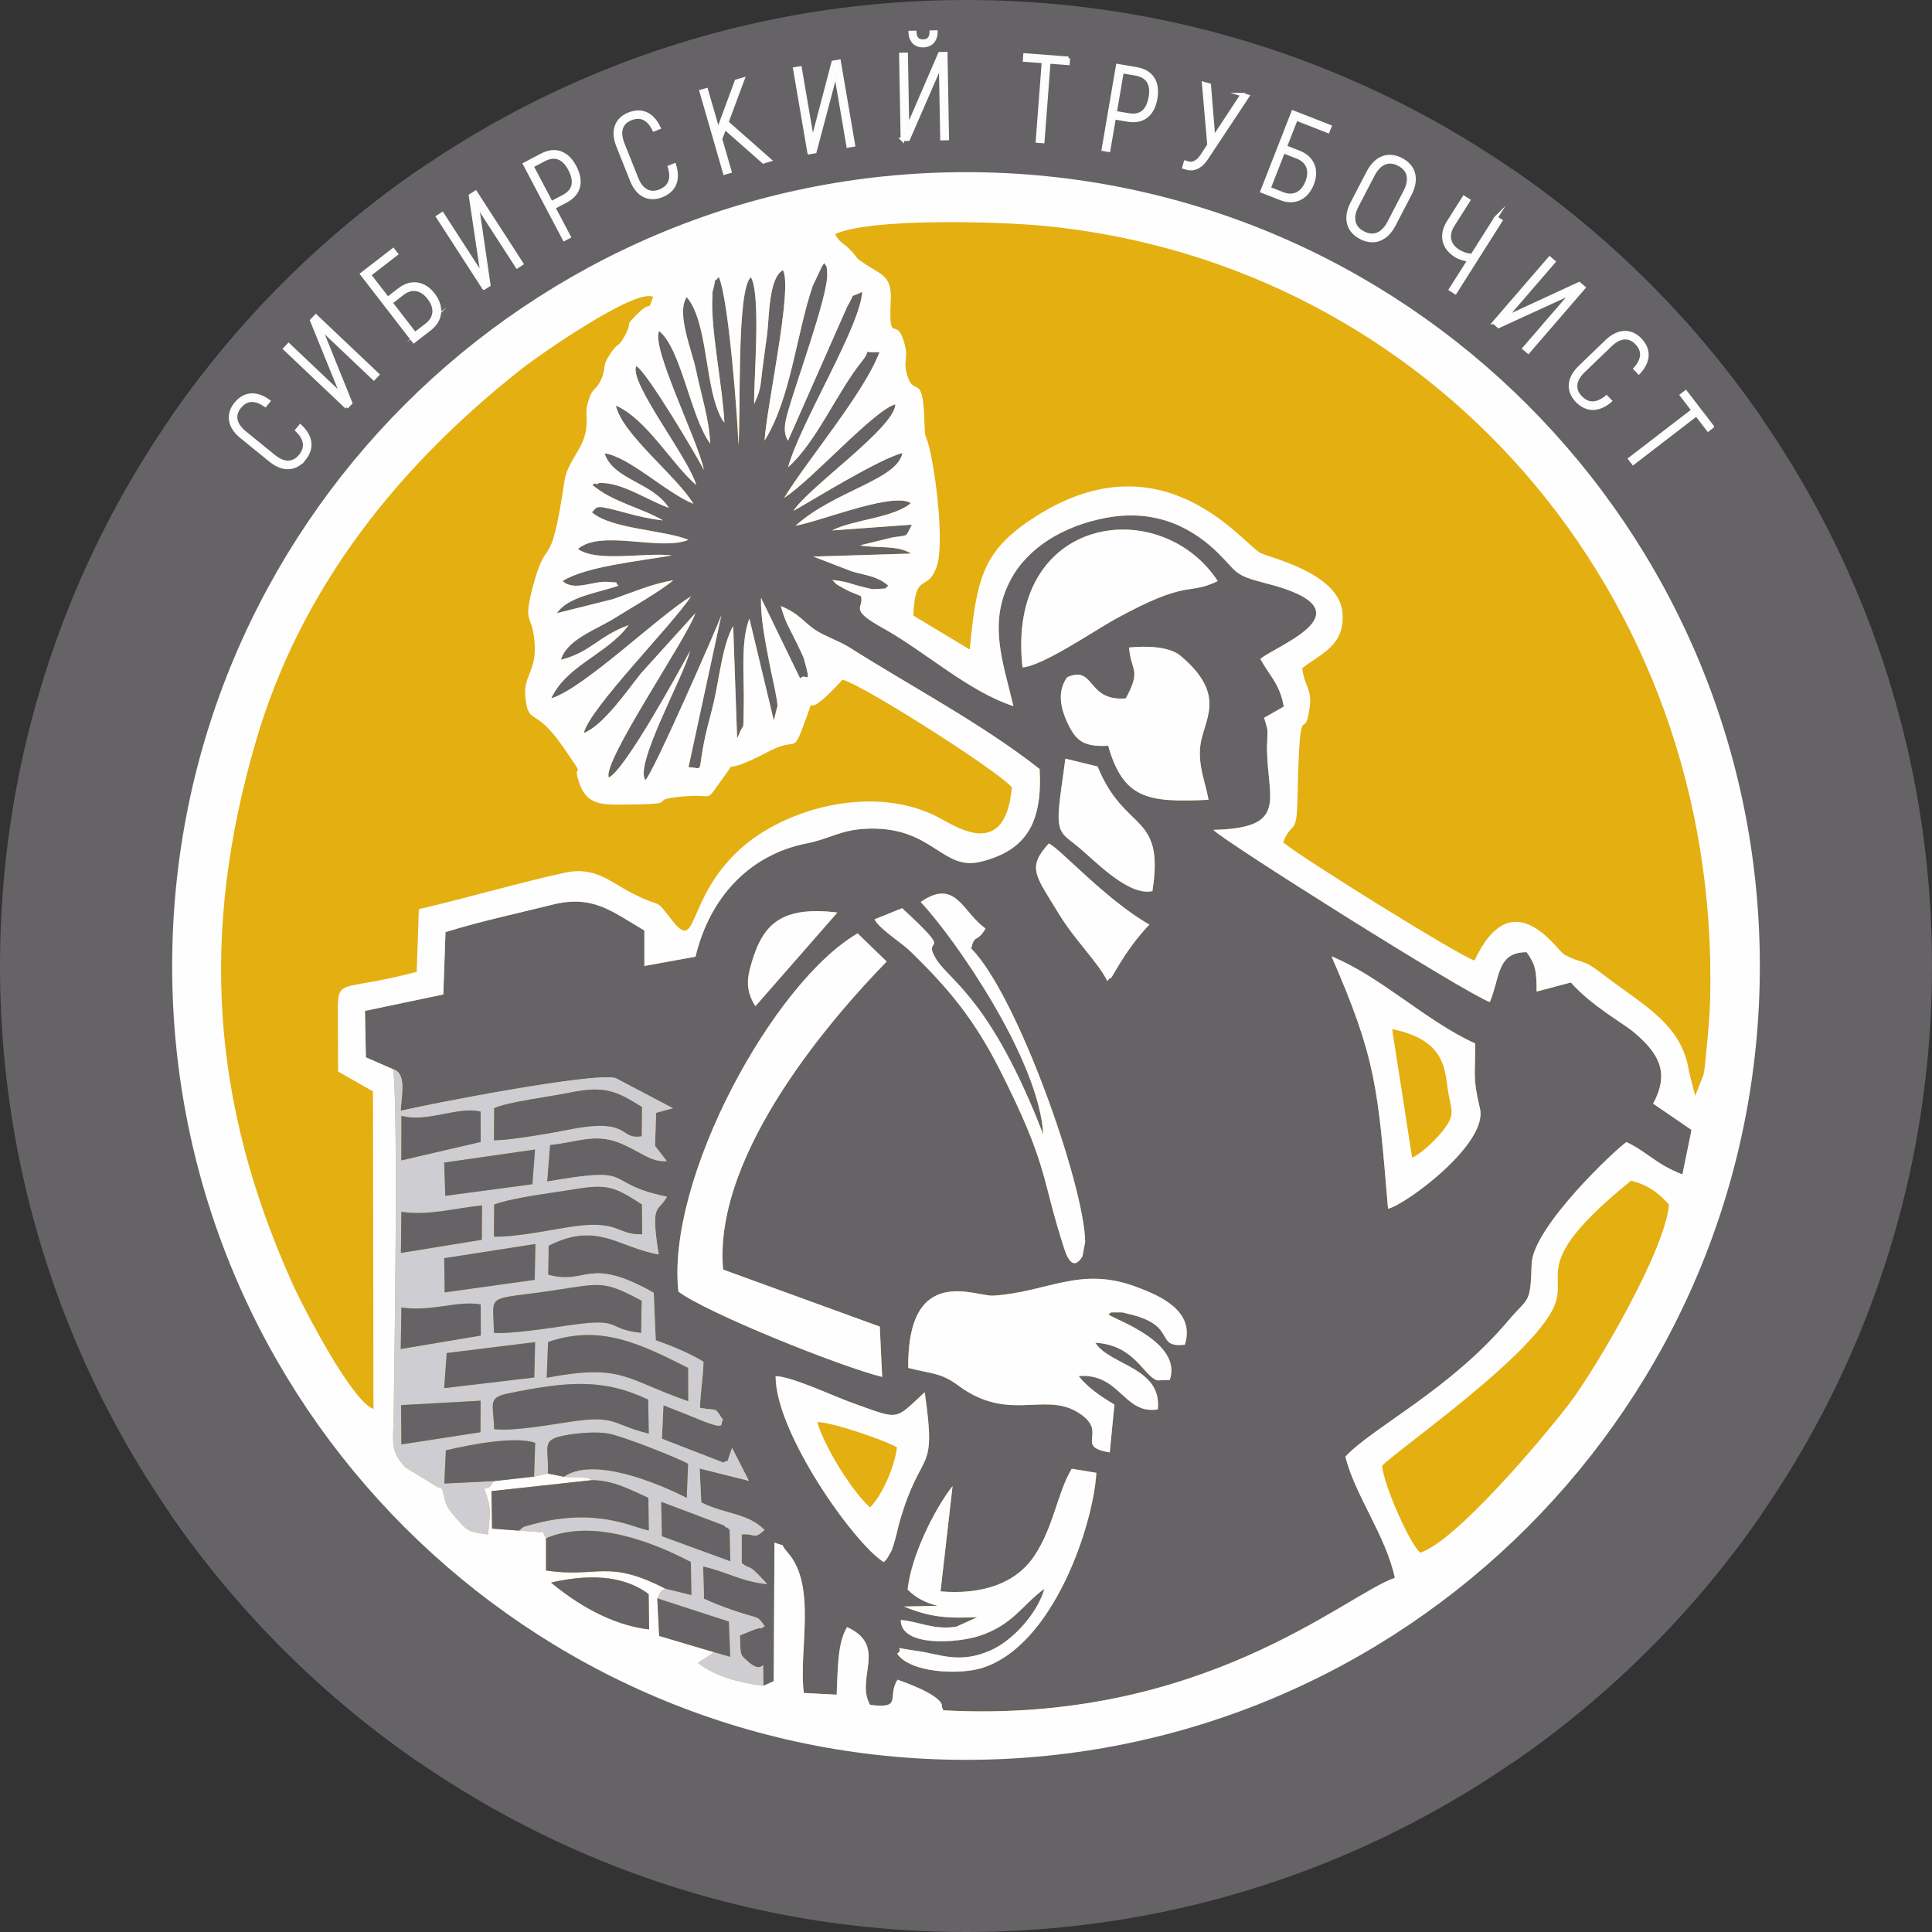 <?xml version="1.0" encoding="UTF-8"?> <svg xmlns="http://www.w3.org/2000/svg" xmlns:xlink="http://www.w3.org/1999/xlink" xml:space="preserve" width="101mm" height="101mm" style="shape-rendering:geometricPrecision; text-rendering:geometricPrecision; image-rendering:optimizeQuality; fill-rule:evenodd; clip-rule:evenodd" viewBox="0 0 10100 10100.01"><rect x="0" y="0" width="10100" height="10100.01" fill="#333333" stroke="none"/> <defs> <style type="text/css"> .str0 {stroke:#FDFCFC;stroke-width:17.64;stroke-miterlimit:22.926} .fil1 {fill:#7690C9} .fil2 {fill:#656366} .fil4 {fill:#CECDD1} .fil0 {fill:#E4AF11} .fil3 {fill:#FEFEFE} .fil5 {fill:#FEFEFE;fill-rule:nonzero} </style> </defs> <g id="Слой_x0020_1">  <path class="fil0" d="M5049.99 900c2291.98,0 4150.01,1858.03 4150.01,4150 0,2291.98 -1858.03,4150.01 -4150.01,4150.01 -2291.96,0 -4149.99,-1858.03 -4149.99,-4150.01 0,-2291.97 1858.03,-4150 4149.99,-4150z"></path> <path class="fil1" d="M2192.13 886.29l5715.73 0c508.82,349.91 950.19,790.66 1300.97,1298.81l0 5729.82c-350.89,508.4 -792.56,949.22 -1301.59,1299.23l-5714.49 0c-510.31,-350.82 -952.8,-793.01 -1304.14,-1302.92l0 -5722.45c351.19,-509.7 793.47,-951.73 1303.52,-1302.49zm2857.86 13.71c2291.98,0 4150.01,1858.03 4150.01,4150 0,2291.98 -1858.03,4150.01 -4150.01,4150.01 -2291.96,0 -4149.99,-1858.03 -4149.99,-4150.01 0,-2291.97 1858.03,-4150 4149.99,-4150z"></path> <path class="fil2" d="M4690.01 8645.2c48.84,-34.9 -57.98,-37.67 110.19,-13.6 113.13,16.19 215.27,67.85 376.76,-3.07 119.33,-52.41 246.57,-194.91 283.07,-323.07 -115.62,84.33 -161.97,185.59 -334.25,244.6 -118.92,40.74 -417.76,61.53 -416.73,-80.96 88.67,5.9 175.49,54.83 291.25,34.28l109.29 -49.32c-153.7,6.89 -247.22,1.66 -383.26,-55.54l174.64 -3.57c-63.03,-16.29 -113.1,-41.78 -156.12,-85.24 18.7,-177.84 141.74,-422.52 234.92,-540.84l-62.89 550.63c215.29,17.83 391.47,-39.93 488.64,-183.22 103.3,-152.33 120.75,-330.57 197.3,-458.04l128.61 21.35c-15.04,269.31 -224.59,907.99 -601.46,1021.39 -115.07,34.63 -369.8,25.81 -439.96,-75.78zm-635.28 -1450.84c82.47,0.61 302.89,104.44 394.91,137.42 258.98,92.8 222.47,95.58 384.54,-53.49 64.98,448.53 -17.12,276.96 -132.81,683.01 -10.92,38.33 -16.05,72.97 -29.29,111.84 -17.2,50.49 -1.47,14.15 -21.03,50.24 -16.84,31.07 -13.98,24.88 -30.73,43.04 -151.13,-92.08 -566.29,-674.29 -565.59,-972.06zm693.13 -43.29c-5.23,-549.01 352.98,-371.97 444.24,-377.74 285.74,-18.07 451.93,-156.21 747.29,-46.23 122.43,45.59 310.39,125.02 254.85,302.7 -165.05,17.86 -30.6,-102.16 -300.22,-162.24 -35.3,-7.87 -11.38,-6.77 -53.04,-6.88 -53.5,-0.14 -28.09,0.82 -46.79,11.22 45.32,31.32 387.63,146.53 320.99,342.74l-66.06 1.58c-73.14,-25.2 -116.73,-184.73 -323.32,-196.75 76.36,119.4 349.51,128.04 326.99,348.46 -178.62,28.92 -197.21,-191.43 -414.19,-174.29 54.25,67.05 119.92,107.73 187.26,149.43l-24.39 249.55c-196.47,-31.13 10.17,-109.19 -176.92,-215.03 -169.69,-95.99 -357.51,54.73 -610.91,-131.62 -95.96,-70.57 -132.27,-61.09 -265.78,-94.9zm2508.39 -831.99c-53.29,-637.39 -62.74,-785.13 -295.38,-1319.55 258.27,106.03 489.54,335.87 750.84,455.47 1.77,171.48 -14.7,171.22 25.24,340.79 43.24,183.59 -388.6,502.28 -480.7,523.29zm-3709.81 433c-64.43,-591.58 498.42,-1618.98 937.19,-1872.54l151.66 147.17c-254.43,261.11 -909.28,991.49 -855.16,1610.29l819.09 298.12 12.63 263.18c-217.43,-53.53 -917.81,-334.66 -1065.41,-446.22zm402.9 -1492.09c-42.23,-63.6 -47.47,-125.48 -29.67,-192.85 57.41,-217.19 141.27,-335.34 457.85,-296.67l-428.18 489.52zm945.84 -244.28c69.53,111.33 285.92,209.72 558.78,915.13 -21.84,-389.59 -456.92,-1018.43 -640.72,-1215.66 184.74,-127.23 218.65,55.03 339.04,138.86 -47,79.51 -55.19,24.05 -75.31,104.25 239.89,240.01 591.25,1236.6 596.07,1533.55l-14.39 76.55c-0.76,-3.25 -48.57,102.1 -94.17,-37.95 -124.64,-382.87 -79.58,-427.19 -337.11,-936.38 -137.35,-271.58 -273.76,-430.78 -463,-615.99 -54.52,-53.35 -167.88,-121.38 -192.4,-172.06l144.2 -58.26c292.03,269.47 93.81,131.54 179.01,267.96zm587.82 -606.38c55.22,23.54 302.19,298.06 525.75,424.17 -139.87,146.03 -198.89,294.7 -205.71,280.96 -2.06,-4.13 -9.03,9.9 -14.21,14.11 -50.3,-100.26 -166.83,-209.68 -252.09,-349.17 -125.34,-205.07 -168.94,-242.85 -53.74,-370.07zm541.47 249.16c-123.46,27.6 -296.28,-154.15 -380.42,-224.89 -77.9,-65.5 -115.62,-69.83 -109.22,-189.53 3.98,-74.53 25.16,-197.09 34.59,-278.09l168.68 41.12c141.47,349.84 351.52,236.12 286.37,651.39zm-445.87 -1117.63c146.37,-66.77 101.71,128.16 306.86,110.03 82.82,-153.33 27.29,-138.23 16.95,-265.8 93.45,-9.64 211.26,-5.34 269.07,43.25 250.34,210.37 117.35,335.77 102.97,475 -10.68,103.29 27.79,189.29 43.49,277.75 -320.58,15.57 -444.91,-5.58 -524.86,-282.48 -121.89,6.7 -164.14,-23.5 -204.35,-102.72 -44.33,-87.33 -64.63,-179.36 -10.13,-255.03zm-233.26 -51.76c-88.13,-798.97 720.75,-908.93 1020.69,-451.37 -162.2,78.29 -146.98,-15.61 -537.38,199.74 -111.61,61.56 -376.94,243.78 -483.31,251.63zm-3289 2100.99c71.46,21.61 41.75,140.71 38.35,216.96 130.27,-31.94 1008.97,-203.54 1123.38,-171.36l299.8 157.85 -88.09 23.96 -5.41 172.7 61.24 79.52c-86.65,8.25 -146.4,-58.13 -258.7,-99.41 -123.39,-45.35 -220.28,3.04 -351.77,14.94l-15.07 191.56c489.33,-85.06 271.36,5.4 626.64,79.36 -47.89,85.93 -86.48,25.3 -43.43,301.61 -212.98,-37.5 -320.06,-174.68 -575.35,-45.91l-2.8 152.17c205.88,57.12 204.32,-102.26 552.39,94.24l10.39 247.95c97.2,35.67 174.36,66.89 249.5,112.5 0.33,62.99 -15.59,153.26 -18.11,241.21 100.98,17.52 71.4,-8.56 120.83,63.12 -22.94,17.72 37.99,66.79 -164.06,-18.32 -39.58,-16.68 -141.12,-55.28 -147.93,-59.09l-7.73 175.82 321.89 124.9c36.59,-27.88 4.77,33.06 44.97,-76.83l87.75 171.84 -257.72 -64.46 8.81 177.59c126.74,63 241.26,53.92 330.7,143.68 -61.3,54.01 -44.55,17.02 -119.48,23.39l-0.07 149.42c53.8,43.78 22.66,-9.97 115.8,90.87 4.78,5.17 11.41,12.56 15.9,19.71 -143.68,-16.89 -209.39,-65.62 -333.24,-92.59l4.61 168.67c39.68,19.24 103.19,44.1 154.59,61.57 137.25,46.66 120.3,22.25 162.68,82.19 -38.23,24.87 -1.72,-1.09 -52.64,17.16l-76.85 30.77c2.81,111.44 1.98,99.47 38.08,133.14 105.73,98.6 77.91,-74.87 84.99,130.34l53.62 -23.83 4.02 -724.78c78.6,29.64 14.19,-10.03 68.66,51.52 155.49,175.71 55.84,513.63 84.82,734.64l171.6 8.89c6.07,-122.77 2.98,-273.17 54.71,-352.99 214.66,98.08 41.08,265.35 119.82,406.51 174.8,21.44 85.92,-42.44 143.78,-131.84 266.66,94.7 230.15,142.7 230.25,142.47 1.71,-3.96 5.59,12.2 9.38,17.69 1355.15,73.51 2103.31,-605.13 2359.99,-692.4 -44.76,-216.07 -212.38,-439.73 -258.37,-633.94 141.6,-152.61 545.5,-347.83 852.65,-712.16 106.12,-125.88 114.43,-80.26 120.97,-295.21 5.87,-192.98 444.38,-603.75 495.33,-636.97 104.66,47.99 155.97,117.24 292.8,169.04l47.65 -232.5 -200.66 -137.39c80.54,-150.81 44.56,-252.03 -101.8,-374.21 -58.38,-48.73 -219.18,-136.04 -328.3,-259.17l-179.11 47.41c-0.42,-113.14 -6.37,-140.05 -51.97,-205.81 -156.43,-0.36 -138.36,131.2 -192.44,260.79 -131.26,-47.68 -1406.19,-851.08 -1445.48,-900.24 391.04,-9.18 285.4,-154.57 280.54,-415.24 -0.78,-42.03 1.39,-30.61 1.46,-53.72 0.22,-72.47 6.06,-37.54 -16.54,-117.09l102.75 -58.43c-21.08,-118.67 -71.37,-156.5 -122.48,-248.76 82.65,-72.65 593.75,-252.13 31.08,-395.18 -174.92,-44.47 -149.29,-57.47 -249.95,-156.72 -127.73,-125.95 -318.5,-238.19 -592.72,-185.27 -220.29,42.51 -404.42,155.7 -493.34,322.18 -120.89,226.31 -40.29,429.59 13.87,661.31 -237.83,-77.92 -459.58,-284.55 -683.29,-408.52 -184.27,-102.11 -94.64,-102.8 -113.98,-166.66 -30.86,-13.93 -55,-20.19 -89.01,-39.6 -58.73,-33.52 -30.72,-15.95 -60.47,-44.77 87.91,9.5 86.71,19.55 167.4,38.18 37.66,8.69 34.1,11.68 75.28,8.61 57.99,-4.31 22.44,2.55 50.61,-16.97 -62.08,-50.5 -100.82,-49 -189.71,-74.18l-202.86 -77.95 511.37 -15.62c-73.25,-46.07 -178.46,-26.23 -267.17,-43.05l170.47 -41.5c86.89,-13.69 64.6,1.32 100.44,-66.59l-416.92 30.18c108.39,-56.57 322.2,-65.5 411.39,-142.64 -4.62,-3.71 -12.36,-6.76 -15.94,-7.86 -118.02,-36.22 -458.18,103.4 -586.38,125.76 206.32,-185.12 531.55,-238.98 558.73,-380.25 -121.14,31.63 -450.81,235.37 -569.95,303.07 78.29,-124.37 530.49,-435.27 532.76,-557.39 -111.48,30.39 -434.92,394.77 -581.3,489.39 120.36,-197.88 419.58,-550.07 498.72,-762.85 -106.92,8.46 -30.63,-27.04 -94.05,51.37 -125.5,155.17 -236.99,421.88 -383.98,550.89 64.02,-232.78 377.34,-734.1 387.45,-916.88 -78.88,40.29 -27.35,-8.48 -78.43,77.41l-309.43 700.82c-16.15,-26.61 -24.9,-57.71 -6.52,-128.93 40.04,-155.19 216.97,-627.52 211.41,-744.51 -2.4,-50.56 -3.59,-33 -15.62,-55.2 -4.19,5.32 -8.94,12.7 -11.41,16.8l-49.13 104.08c-84.52,248.68 -114.73,589.63 -251.24,807.45 10.79,-180.96 148.44,-798.61 96.11,-891.04 -76.17,41.24 -70.88,248.93 -83.5,341.12 -8.99,65.69 -18.24,131.51 -26.3,196.99 -3.21,26.09 -5.54,56.62 -11.47,81.85 -1.64,6.95 -3.71,14.08 -5.42,20.31 -1.73,6.27 -5.35,14.95 -6.91,20.02l-16.82 39.35c-3.95,-113.54 37.56,-569.76 -17.33,-662.95 -76.48,64.38 -51.3,731.92 -65.24,877.39 -1.84,-113.51 -50.46,-765.07 -102.5,-878.25 -36.05,42.81 -10.62,-11.35 -27.52,58.51 -10.32,42.64 -3.24,-1.03 -5.9,44.88 -9.84,169.88 54.41,473.63 62.62,657.67 -13.39,-18.43 -15.37,-19.59 -30.32,-54.31 -71.08,-165.04 -60.29,-478.73 -166.63,-601.85 -56.02,83.67 27.82,279.15 48.75,381.17 25.55,124.49 70.71,263.55 73.82,384.55 -103.48,-141.29 -150.14,-493.3 -266.35,-588.15 -46.19,79.33 206.29,580.17 233.68,726.02 -37.9,-73.98 -297.69,-512.92 -353.5,-543.03 -40.77,83.95 274.31,479.98 313.5,621.92 -127.16,-108.44 -258.33,-344.55 -420.04,-415.48 31.72,149.2 319.72,369.74 405.25,513.66 -144.52,-58.79 -333.65,-245.1 -464.38,-264.11 45.74,139.6 246.51,148.49 336.16,284.81 -109.23,-36.9 -245.18,-135.03 -363.79,-129.51 -3.98,0.18 -15.27,10.08 -18.14,4.17 -2.95,-6.05 -12.58,2.56 -18.32,5.27 106.19,90.93 252.78,117.94 369.76,186.21 -74.9,-8.95 -130.8,-22.27 -193.6,-39.39 -173.64,-47.31 -146.19,-32.17 -178.15,-3.04 101.2,87.87 372.95,91.15 504.57,143.78 -149.98,61.14 -455.16,-57.01 -577.91,47.93 102.33,71.81 352.39,16.25 491.46,33.65 -158.3,28.22 -454.15,57.73 -571.31,134.09 61.53,55.96 160.19,-2.8 237.95,4.24 73.43,6.64 25.44,-3.13 54.2,19.73 -107.91,37.89 -264.53,56.79 -321.82,143.78l290.83 -72.88c113.7,-39.11 207.38,-81.32 317.31,-98.7 -78.38,63.4 -213.84,139.87 -308.26,198.55 -98.53,61.25 -248.23,110.9 -278.79,216.65 159.56,-41.49 191.86,-121.79 353.63,-181.01l-26.41 32.52c-119.74,131.24 -303.39,188.96 -378.31,350.46 174.9,-55.28 556.05,-427.21 731.19,-533.78 -103.77,156.86 -527.34,580.9 -560.95,714.71 103.59,-39.48 232.36,-229.57 300.11,-313.22l283.4 -313.25c-45.88,134.89 -487.4,777.07 -452.92,858.95 84.11,-35.5 376.46,-572.32 424.61,-660.87 -27.05,122.05 -294.08,597.1 -232.9,674.39 41.66,-38.32 380.74,-813.75 396.8,-861.22l-171.69 794.02c84.37,2.8 43.69,43.71 87.19,-159.33 14.96,-69.77 29.11,-112.05 46.49,-187.88 27.58,-120.25 44.59,-294.25 99.89,-390.99l20.59 586.21c3.88,-5.68 7.39,-13.63 9.21,-18.47 28.62,-76.3 21.89,11.12 25.59,-155.43 3.02,-136.07 -18.29,-331.17 29.42,-451.06l127.49 532.35 19.38 -76.14c0.39,-12.24 -8.9,-63.03 -12.43,-80.35 -12.11,-59.46 -22.66,-103.5 -33.6,-161.9 -18.63,-99.46 -42.46,-215.17 -40.36,-322.86l204.57 421.56c32.61,-35.5 62.81,54.69 18.87,-106.9 -1.3,-4.78 -33.81,-72.46 -39.84,-84.71 -38.09,-77.37 -57.32,-102.73 -79.65,-186.55 99.1,40.33 122.41,88.23 183.8,127.21 50.06,31.79 123.62,56.57 175.22,89.26 324.67,205.67 692.73,398.52 993.82,635.42 15.79,287.27 -74.55,425.82 -305.9,484.28 -202.39,51.15 -249.75,-178.61 -580.5,-172.77 -153.67,2.72 -200.46,51.44 -332.76,77.64 -293.12,58.03 -504.63,276.95 -579.76,591.9l-267.41 48.65 -0.03 -185.47c-173.67,-102.38 -269.79,-187.73 -481.87,-134.76 -185.42,46.3 -369.92,84.94 -557.77,143.24l-11.43 325.89 -409.62 85.92 4.81 242.58 143.61 62.75z"></path> <path class="fil3" d="M2880.72 8273.24c185.26,-42.38 371.7,-43.41 510.28,60.44l2.31 184.63c-203.21,-23.6 -386.67,-140.1 -512.59,-245.07zm4543.33 -155.95c-59.88,-56.4 -190.51,-357.35 -198.8,-454.59 84.73,-87.51 788.38,-574.28 899.75,-833.92 75,-174.86 -134.66,-220.45 401.37,-656.27 94.51,22.66 149.88,70.58 198.27,124.26 -15.67,234.9 -386.41,866.21 -521.97,1042.5 -153.18,199.22 -594.36,719.24 -778.62,778.02zm-3019.41 -4564.02c107.78,27.84 809.88,474.09 885.14,562.82 -32.87,372.19 -276.44,215.27 -373.8,162.2 -337.69,-184.08 -809.08,-56.85 -1049.05,162.65 -282.65,258.53 -217.03,545.05 -353.25,370.53 -101.46,-129.99 -37.14,-52.9 -212.35,-143.85 -112.26,-58.28 -192.66,-139.12 -346.58,-105.77 -241.66,52.37 -513.18,132.76 -765.31,190.94l-11 327.7c-431.11,114.69 -412.18,12.41 -412.27,257.74l1.3 263.61 182.21 103.7 2.7 1660c-111.02,-35.65 -367.26,-529.62 -425.77,-660.04 -424.83,-946.96 -480.49,-1832.13 -189.09,-2829.86 237.77,-814.1 755.33,-1446.25 1385.74,-1944.26 93.11,-73.55 596.97,-425.54 690.55,-379.39 -28.62,86.23 -3.46,14.03 -75.4,83.27 -81.7,78.64 -26.67,36.77 -72.34,120.54 -34.1,62.56 -36.97,35.18 -74.45,91.55 -50.08,75.3 -17.97,70.27 -51.39,141.46 -26,55.4 -40.82,32.22 -63,102.85 -25.24,80.38 1.65,86.35 -17.6,174.21 -19.65,89.72 -94.57,152.47 -108.94,249 -76.21,511.93 -87.88,254.29 -166.87,559 -50.14,193.42 -2.84,130.44 10.3,278 14.64,164.48 -64.9,177.33 -46.21,306.87 19.49,135.08 48.31,33.62 192.98,242.45 145.53,210.1 37.3,55.3 90.59,201.13 39.53,108.15 126.32,104.68 230.33,103.87 325.3,-2.55 109.23,-20.36 282.49,-39.99 213.19,-24.16 125.12,48.88 245.81,-113.3 73.82,-99.21 -47.53,19.92 230.68,-125.41 156.35,-81.66 118.8,31.37 193.39,-171.93 59.76,-162.91 -38.17,45.25 177.02,-187.81 3.05,-3.29 8.74,-9.87 13.44,-14.48zm-413.46 5259.56c-122.93,-14.64 -253.8,-49.21 -342.22,-119.7l84.53 -55.78 -287.37 -85.14 -9.85 -196.37c22.75,-34.91 4.79,-31.32 41.99,-50.68 -305.96,-157.49 -350.84,-54.06 -623.84,-95.14l0.06 -168.3c-50.75,-92.69 25.66,-14.98 -57.12,-34.3 -3.18,-0.75 -81.92,-5.25 -85.68,-5.7l-139.27 -10.58 -2.91 -195.94 525.02 -57.33c-35.52,-19.09 -0.31,-7.73 -57.71,-14.71 -28.19,-3.42 -40.84,2.33 -88.32,-3l-84.61 -16.96 -71.87 16.15 -208.72 23.34c-19.74,14.29 -6.53,31.74 -51.9,39.82 40.52,106.43 29.4,125.74 20.37,239.52 -107.36,-16.45 -101.1,-11.64 -169.15,-87.96 -62.86,-70.5 -51.57,-82.94 -71.34,-151.56 -6.76,-2.31 -16.91,-12.13 -20.47,-6.33l-170.88 -104.65c-81.94,-89.26 -63.98,-123.51 -61.95,-272.5 5.35,-394.03 23.05,-1547.32 -1.63,-1808.94l-143.61 -62.75 -4.81 -242.58 409.62 -85.92 11.43 -325.89c187.85,-58.3 372.35,-96.94 557.77,-143.24 212.08,-52.97 308.2,32.38 481.87,134.76l0.03 185.47 267.41 -48.65c75.13,-314.95 286.64,-533.87 579.76,-591.9 132.3,-26.2 179.09,-74.92 332.76,-77.64 330.75,-5.84 378.11,223.92 580.5,172.77 231.35,-58.46 321.69,-197.01 305.9,-484.28 -301.09,-236.9 -669.15,-429.75 -993.82,-635.42 -51.6,-32.69 -125.16,-57.47 -175.22,-89.26 -61.39,-38.98 -84.7,-86.88 -183.8,-127.21 22.33,83.82 41.56,109.18 79.65,186.55 6.03,12.25 38.54,79.93 39.84,84.71 43.94,161.59 13.74,71.4 -18.87,106.9l-204.57 -421.56c-2.1,107.69 21.73,223.4 40.36,322.86 10.94,58.4 21.49,102.44 33.6,161.9 3.53,17.32 12.82,68.11 12.43,80.35l-19.38 76.14 -127.49 -532.35c-47.71,119.89 -26.4,314.99 -29.42,451.06 -3.7,166.55 3.03,79.13 -25.59,155.43 -1.82,4.84 -5.33,12.79 -9.21,18.47l-20.59 -586.21c-55.3,96.74 -72.31,270.74 -99.89,390.99 -17.38,75.83 -31.53,118.11 -46.49,187.88 -43.5,203.04 -2.82,162.13 -87.19,159.33l171.69 -794.02c-16.06,47.47 -355.14,822.9 -396.8,861.22 -61.18,-77.29 205.85,-552.34 232.9,-674.39 -48.15,88.55 -340.5,625.37 -424.61,660.87 -34.48,-81.88 407.04,-724.06 452.92,-858.95l-283.4 313.25c-67.75,83.65 -196.52,273.74 -300.11,313.22 33.61,-133.81 457.18,-557.85 560.95,-714.71 -175.14,106.57 -556.29,478.5 -731.19,533.78 74.92,-161.5 258.57,-219.22 378.31,-350.46l26.41 -32.52c-161.77,59.22 -194.07,139.52 -353.63,181.01 30.56,-105.75 180.26,-155.4 278.79,-216.65 94.42,-58.68 229.88,-135.15 308.26,-198.55 -109.93,17.38 -203.61,59.59 -317.31,98.7l-290.83 72.88c57.29,-86.99 213.91,-105.89 321.82,-143.78 -28.76,-22.86 19.23,-13.09 -54.2,-19.73 -77.76,-7.04 -176.42,51.72 -237.95,-4.24 117.16,-76.36 413.01,-105.87 571.31,-134.09 -139.07,-17.4 -389.13,38.16 -491.46,-33.65 122.75,-104.94 427.93,13.21 577.91,-47.93 -131.62,-52.63 -403.37,-55.91 -504.57,-143.78 31.96,-29.13 4.51,-44.27 178.15,3.04 62.8,17.12 118.7,30.44 193.6,39.39 -116.98,-68.27 -263.57,-95.28 -369.76,-186.21 5.74,-2.71 15.37,-11.32 18.32,-5.27 2.87,5.91 14.16,-3.99 18.14,-4.17 118.61,-5.52 254.56,92.61 363.79,129.51 -89.65,-136.32 -290.42,-145.21 -336.16,-284.81 130.73,19.01 319.86,205.32 464.38,264.11 -85.53,-143.92 -373.53,-364.46 -405.25,-513.66 161.71,70.93 292.88,307.04 420.04,415.48 -39.19,-141.94 -354.27,-537.97 -313.5,-621.92 55.81,30.11 315.6,469.05 353.5,543.03 -27.39,-145.85 -279.87,-646.69 -233.68,-726.02 116.21,94.85 162.87,446.86 266.35,588.15 -3.11,-121 -48.27,-260.06 -73.82,-384.55 -20.93,-102.02 -104.77,-297.5 -48.75,-381.17 106.34,123.12 95.55,436.81 166.63,601.85 14.95,34.72 16.93,35.88 30.32,54.31 -8.21,-184.04 -72.46,-487.79 -62.62,-657.67 2.66,-45.91 -4.42,-2.24 5.9,-44.88 16.9,-69.86 -8.53,-15.7 27.52,-58.51 52.04,113.18 100.66,764.74 102.5,878.25 13.94,-145.47 -11.24,-813.01 65.24,-877.39 54.89,93.19 13.38,549.41 17.33,662.95l16.82 -39.35c1.56,-5.07 5.18,-13.75 6.91,-20.02 1.71,-6.23 3.78,-13.36 5.42,-20.31 5.93,-25.23 8.26,-55.76 11.47,-81.85 8.06,-65.48 17.31,-131.3 26.3,-196.99 12.62,-92.19 7.33,-299.88 83.5,-341.12 52.33,92.43 -85.32,710.08 -96.11,891.04 136.51,-217.82 166.72,-558.77 251.24,-807.45l49.13 -104.08c2.47,-4.1 7.22,-11.48 11.41,-16.8 12.03,22.2 13.22,4.64 15.62,55.2 5.56,116.99 -171.37,589.32 -211.41,744.51 -18.38,71.22 -9.63,102.32 6.52,128.93l309.43 -700.82c51.08,-85.89 -0.45,-37.12 78.43,-77.41 -10.11,182.78 -323.43,684.1 -387.45,916.88 146.99,-129.01 258.48,-395.72 383.98,-550.89 63.42,-78.41 -12.87,-42.91 94.05,-51.37 -79.14,212.78 -378.36,564.97 -498.72,762.85 146.38,-94.62 469.82,-459 581.3,-489.39 -2.27,122.12 -454.47,433.02 -532.76,557.39 119.14,-67.7 448.81,-271.44 569.95,-303.07 -27.18,141.27 -352.41,195.13 -558.73,380.25 128.2,-22.36 468.36,-161.98 586.38,-125.76 3.58,1.1 11.32,4.15 15.94,7.86 -89.19,77.14 -303,86.07 -411.39,142.64l416.92 -30.18c-35.84,67.91 -13.55,52.9 -100.44,66.59l-170.47 41.5c88.71,16.82 193.92,-3.02 267.17,43.05l-511.37 15.62 202.86 77.95c88.89,25.18 127.63,23.68 189.71,74.18 -28.17,19.52 7.38,12.66 -50.61,16.97 -41.18,3.07 -37.62,0.08 -75.28,-8.61 -80.69,-18.63 -79.49,-28.68 -167.4,-38.18 29.75,28.82 1.74,11.25 60.47,44.77 34.01,19.41 58.15,25.67 89.01,39.6 19.34,63.86 -70.29,64.55 113.98,166.66 223.71,123.97 445.46,330.6 683.29,408.52 -54.16,-231.72 -134.76,-435 -13.87,-661.31 88.92,-166.48 273.05,-279.67 493.34,-322.18 274.22,-52.92 464.99,59.32 592.72,185.27 100.66,99.25 75.03,112.25 249.95,156.72 562.67,143.05 51.57,322.53 -31.08,395.18 51.11,92.26 101.4,130.09 122.48,248.76l-102.75 58.43c22.6,79.55 16.76,44.62 16.54,117.09 -0.07,23.11 -2.24,11.69 -1.46,53.72 4.86,260.67 110.5,406.06 -280.54,415.24 39.29,49.16 1314.22,852.56 1445.48,900.24 54.08,-129.59 36.01,-261.15 192.44,-260.79 45.6,65.76 51.55,92.67 51.97,205.81l179.11 -47.41c109.12,123.13 269.92,210.44 328.3,259.17 146.36,122.18 182.34,223.4 101.8,374.21l200.66 137.39 -47.65 232.5c-136.83,-51.8 -188.14,-121.05 -292.8,-169.04 -50.95,33.22 -489.46,443.99 -495.33,636.97 -6.54,214.95 -14.85,169.33 -120.97,295.21 -307.15,364.33 -711.05,559.55 -852.65,712.16 45.99,194.21 213.61,417.87 258.37,633.94 -256.68,87.27 -1004.84,765.91 -2359.99,692.4 -3.79,-5.49 -7.67,-21.65 -9.38,-17.69 -0.1,0.23 36.41,-47.77 -230.25,-142.47 -57.86,89.4 31.02,153.28 -143.78,131.84 -78.74,-141.16 94.84,-308.43 -119.82,-406.51 -51.73,79.82 -48.64,230.22 -54.71,352.99l-171.6 -8.89c-28.98,-221.01 70.67,-558.93 -84.82,-734.64 -54.47,-61.55 9.94,-21.88 -68.66,-51.52l-4.02 724.78 -53.62 23.83zm665.41 -7242.93c6.23,-127.44 -47.55,-132.36 -129.56,-186.77 -70.55,-46.8 -28.86,-23.25 -88.72,-83.42 -35,-35.18 -46.51,-28.05 -72.75,-75.61 181.82,-85.51 856.57,-66.4 1097.09,-42.83 2006.17,196.54 3529.71,1907.44 3477.54,4037.75 -2.38,97.06 -9.94,173.03 -19.02,265 -4.2,42.59 -7.09,93.51 -15.78,134.65l-43.53 109.74 -31.57 -124.16c-37.83,-252.37 -235.49,-344.84 -459.48,-517.19 -103.8,-79.86 -94.49,-44.22 -192.63,-96.67 -38.73,-20.71 -271.28,-393.96 -469.95,31 -80.23,-24.53 -907.6,-539.35 -1000.34,-617.74 42.09,-111.77 70.83,-31.46 74.63,-213.82 12.53,-601.19 33.78,-286 63.53,-486.22 15.17,-102.15 -26.99,-113.5 -38.22,-210.57 97.54,-76.98 222.51,-116.27 210.52,-287.04 -14.63,-208.34 -368.34,-286.23 -428.91,-315.34 -88.26,-42.43 -517.98,-636.79 -1206.98,-169.54 -244.84,166.04 -278.06,308.04 -312.94,674.33l-294.97 -177.43c10.01,-241.66 75.83,-113.02 123.51,-260.41 38.77,-119.86 -5.49,-479.01 -40.37,-619.1 -20.46,-82.16 -21.82,-27.43 -25.28,-139.86 -8.18,-266.1 -55.72,-110.16 -91.92,-244.66 -19.57,-72.7 9.54,-73.31 -10.91,-153.21 -42,-164.05 -85.21,19.15 -72.99,-230.88zm115.85 -669.33c-1345.3,127.17 -2163.09,664.91 -2802.44,1356.78 -617.82,668.56 -1165.41,1773.61 -1070.93,3062.15 172.44,2351.61 2199.91,4053.93 4421.41,3883.86 3699.46,-283.21 5224.17,-4739.98 2511.95,-7245.35 -661.49,-611.04 -1816.89,-1174.95 -3059.99,-1057.44z"></path> <path class="fil4" d="M3784.64 7975.07c3.32,2.01 12.16,15.8 14.51,11.23 2.37,-4.62 9.75,7.58 14.79,11.87l3.83 163.45 -357.29 -130.52 -3.81 -180.07 327.97 124.04zm-1272.17 -652.71l-0.76 164.98 -413.42 63.57 -1.52 -205.38 415.7 -23.17zm70.82 148.75c-2.7,-129.05 -37.54,-163.65 70.97,-186.1 313.58,-64.86 501.6,-78.91 734.17,31.86l3.22 177.63c-193.68,-46.98 -165.76,-97.47 -403.72,-62.91 -108.25,15.71 -307.52,52.15 -404.64,39.52zm214.18 -454.98l-4.4 184.95 -470.99 55.72 13.27 -183.52 462.12 -57.15zm67.88 -0.45c273.79,-94.72 484.64,10.84 731.77,135.56l0.53 173.72c-334.15,-116.65 -343.31,-197.18 -739.69,-122.42l7.39 -186.86zm-766.83 -180.26c161.06,23.21 291,-37.92 414.48,-16.29l0.39 162.86 -418.4 70.21 3.53 -216.78zm483.65 132.46c-3.42,-217.22 -52.99,-166.49 327.37,-224.38 230.88,-35.14 248.02,-49.02 444.77,56.38l-2.81 167.99c-191.63,-20.95 -88.93,-81.89 -378.3,-39.5 -94.86,13.9 -305.7,46.27 -391.03,39.51zm216.8 -464.68l-3.64 187.42 -470.69 65.74 -2.4 -178.91 476.73 -74.25zm-700.75 -168.25c141.43,21.66 276.68,-18.73 421.57,-33.45l-1.06 179.77 -422.74 68.71 2.23 -215.03zm485.07 -38.3c112.6,-38.91 304.3,-60.06 428.63,-80.94 167.43,-28.1 209.19,-6.26 343.7,81.06l1.5 155.6c-143.16,2.97 -114.03,-83.21 -401.52,-34.74 -104.84,17.68 -276.68,51.23 -373.28,47.01l0.97 -167.99zm213.82 -287.19l-14.06 181.26 -455.13 60.84 -5.83 -173.93 475.02 -68.17zm-698.68 -176.4c136.8,37.57 295.17,-51.31 414.04,-21.75l0.4 158.39 -414.72 96.51 0.28 -233.15zm484.86 -39.64c65.47,-32.02 297.42,-61.2 398.48,-82.05 182.26,-37.6 244.79,-5.18 374.3,75.97l-1.65 152.35c-122.45,20.11 -50.76,-100.97 -386.83,-33.13 -93.5,18.87 -299.55,53.68 -385.23,54.85l0.93 -167.99zm0 1949.27l-260.59 12.94 8.14 -173.49c129.52,-30.96 364.24,-75.71 466.98,-39.24l-5.81 176.45 71.87 -16.15c7.05,-135.92 -38.11,-174.25 80.84,-197.88 68.07,-13.53 174.13,-23.54 240.43,-10.09 77.09,15.64 355.23,125.22 411.92,157.06l-7.07 178.27c-1.99,-1.76 -457.41,-241.58 -641.51,-110.4 47.48,5.33 60.13,-0.42 88.32,3 57.4,6.98 22.19,-4.38 57.71,14.71 113.4,0.91 199.96,49.93 294.87,92.5l2.49 170.29c-78.96,-12.2 -265.65,-123.08 -603.55,-33.07 -70.86,18.87 -41.69,10.98 -76.65,34.13 3.76,0.45 82.5,4.95 85.68,5.7 82.78,19.32 6.37,-58.39 57.12,34.3 243.64,-104.45 559.64,20.45 757.01,124.14l2.92 172.53 -136.15 -33.23c-37.2,19.36 -19.24,15.77 -41.99,50.68l373.75 121.31 7.56 184.34 -84.09 -24.14 -84.53 55.78c88.42,70.49 219.29,105.06 342.22,119.7 -7.08,-205.21 20.74,-31.74 -84.99,-130.34 -36.1,-33.67 -35.27,-21.7 -38.08,-133.14l76.85 -30.77c50.92,-18.25 14.41,7.71 52.64,-17.16 -42.38,-59.94 -25.43,-35.53 -162.68,-82.19 -51.4,-17.47 -114.91,-42.33 -154.59,-61.57l-4.61 -168.67c123.85,26.97 189.56,75.7 333.24,92.59 -4.49,-7.15 -11.12,-14.54 -15.9,-19.71 -93.14,-100.84 -62,-47.09 -115.8,-90.87l0.07 -149.42c74.93,-6.37 58.18,30.62 119.48,-23.39 -89.44,-89.76 -203.96,-80.68 -330.7,-143.68l-8.81 -177.59 257.72 64.46 -87.75 -171.84c-40.2,109.89 -8.38,48.95 -44.97,76.83l-321.89 -124.9 7.73 -175.82c6.81,3.81 108.35,42.41 147.93,59.09 202.05,85.11 141.12,36.04 164.06,18.32 -49.43,-71.68 -19.85,-45.6 -120.83,-63.12 2.52,-87.95 18.44,-178.22 18.11,-241.21 -75.14,-45.61 -152.3,-76.83 -249.5,-112.5l-10.39 -247.95c-348.07,-196.5 -346.51,-37.12 -552.39,-94.24l2.8 -152.17c255.29,-128.77 362.37,8.41 575.35,45.91 -43.05,-276.31 -4.46,-215.68 43.43,-301.61 -355.28,-73.96 -137.31,-164.42 -626.64,-79.36l15.07 -191.56c131.49,-11.9 228.38,-60.29 351.77,-14.94 112.3,41.28 172.05,107.66 258.7,99.41l-61.24 -79.52 5.41 -172.7 88.09 -23.96 -299.8 -157.85c-114.41,-32.18 -993.11,139.42 -1123.38,171.36 3.4,-76.25 33.11,-195.35 -38.35,-216.96 24.68,261.62 6.98,1414.91 1.63,1808.94 -2.03,148.99 -19.99,183.24 61.95,272.5l170.88 104.65c3.56,-5.8 13.71,4.02 20.47,6.33 19.77,68.62 8.48,81.06 71.34,151.56 68.05,76.32 61.79,71.51 169.15,87.96 9.03,-113.78 20.15,-133.09 -20.37,-239.52 45.37,-8.08 32.16,-25.53 51.9,-39.82z"></path> <path class="fil3" d="M4747.86 7151.07c133.51,33.81 169.82,24.33 265.78,94.9 253.4,186.35 441.22,35.63 610.91,131.62 187.09,105.84 -19.55,183.9 176.92,215.03l24.39 -249.55c-67.34,-41.7 -133.01,-82.38 -187.26,-149.43 216.98,-17.14 235.57,203.21 414.19,174.29 22.52,-220.42 -250.63,-229.06 -326.99,-348.46 206.59,12.02 250.18,171.55 323.32,196.75l66.06 -1.58c66.64,-196.21 -275.67,-311.42 -320.99,-342.74 18.7,-10.4 -6.71,-11.36 46.79,-11.22 41.66,0.11 17.74,-0.99 53.04,6.88 269.62,60.08 135.17,180.1 300.22,162.24 55.54,-177.68 -132.42,-257.11 -254.85,-302.7 -295.36,-109.98 -461.55,28.16 -747.29,46.23 -91.26,5.77 -449.47,-171.27 -444.24,377.74z"></path> <path class="fil3" d="M3546.44 6752.08c147.6,111.56 847.98,392.69 1065.41,446.22l-12.63 -263.18 -819.09 -298.12c-54.12,-618.8 600.73,-1349.18 855.16,-1610.29l-151.66 -147.17c-438.77,253.56 -1001.62,1280.96 -937.19,1872.54z"></path> <path class="fil3" d="M5885.46 3650.89c-205.15,18.13 -160.49,-176.8 -306.86,-110.03 -54.5,75.67 -34.2,167.7 10.13,255.03 40.21,79.22 82.46,109.42 204.35,102.72 79.95,276.9 204.28,298.05 524.86,282.48 -15.7,-88.46 -54.17,-174.46 -43.49,-277.75 14.38,-139.23 147.37,-264.63 -102.97,-475 -57.81,-48.59 -175.62,-52.89 -269.07,-43.25 10.34,127.57 65.87,112.47 -16.95,265.8z"></path> <path class="fil3" d="M5345.34 3489.1c106.37,-7.85 371.7,-190.07 483.31,-251.63 390.4,-215.35 375.18,-121.45 537.38,-199.74 -299.94,-457.56 -1108.82,-347.6 -1020.69,451.37z"></path> <path class="fil3" d="M4690.01 8645.2c70.16,101.59 324.89,110.41 439.96,75.78 376.87,-113.4 586.42,-752.08 601.46,-1021.39l-128.61 -21.35c-76.55,127.47 -94,305.71 -197.3,458.04 -97.17,143.29 -273.35,201.05 -488.64,183.22l62.89 -550.63c-93.18,118.32 -216.22,363 -234.92,540.84 43.02,43.46 93.09,68.95 156.12,85.24l-174.64 3.57c136.04,57.2 229.56,62.43 383.26,55.54l-109.29 49.32c-115.76,20.55 -202.58,-28.38 -291.25,-34.28 -1.03,142.49 297.81,121.7 416.73,80.96 172.28,-59.01 218.63,-160.27 334.25,-244.6 -36.5,128.16 -163.74,270.66 -283.07,323.07 -161.49,70.92 -263.63,19.26 -376.76,3.07 -168.17,-24.07 -61.35,-21.3 -110.19,13.6z"></path> <path class="fil3" d="M7277.73 5379.85c274.3,55.7 274.76,206.29 290.61,313.25 16.81,113.48 45.1,128.6 -25.69,218.35 -33.44,42.4 -107.68,117.42 -160.47,140.54l-104.45 -672.14zm-21.48 939.23c92.1,-21.01 523.94,-339.7 480.7,-523.29 -39.94,-169.57 -23.47,-169.31 -25.24,-340.79 -261.3,-119.6 -492.57,-349.44 -750.84,-455.47 232.64,534.42 242.09,682.16 295.38,1319.55z"></path> <path class="fil3" d="M4813.24 4715.18c183.8,197.23 618.88,826.07 640.72,1215.66 -272.86,-705.41 -489.25,-803.8 -558.78,-915.13 -85.2,-136.42 113.02,1.51 -179.01,-267.96l-144.2 58.26c24.52,50.68 137.88,118.71 192.4,172.06 189.24,185.21 325.65,344.41 463,615.99 257.53,509.19 212.47,553.51 337.11,936.38 45.6,140.05 93.41,34.7 94.17,37.95l14.39 -76.55c-4.82,-296.95 -356.18,-1293.54 -596.07,-1533.55 20.12,-80.2 28.31,-24.74 75.31,-104.25 -120.39,-83.83 -154.3,-266.09 -339.04,-138.86z"></path> <path class="fil3" d="M4548.43 7880.28c-93.82,-82.38 -240.46,-319.74 -275.62,-445.93 65.57,-2.66 358.45,95.54 416.43,132.49 -12.45,97.57 -74.47,246.99 -140.81,313.44zm285.75 -601.99c-162.07,149.07 -125.56,146.29 -384.54,53.49 -92.02,-32.98 -312.44,-136.81 -394.91,-137.42 -0.7,297.77 414.46,879.98 565.59,972.06 16.75,-18.16 13.89,-11.97 30.73,-43.04 19.56,-36.09 3.83,0.25 21.03,-50.24 13.24,-38.87 18.37,-73.51 29.29,-111.84 115.69,-406.05 197.79,-234.48 132.81,-683.01z"></path> <path class="fil3" d="M6024.47 4658.49c65.15,-415.27 -144.9,-301.55 -286.37,-651.39l-168.68 -41.12c-9.43,81 -30.61,203.56 -34.59,278.09 -6.4,119.7 31.32,124.03 109.22,189.53 84.14,70.74 256.96,252.49 380.42,224.89z"></path> <path class="fil3" d="M5788.83 5128.57c5.18,-4.21 12.15,-18.24 14.21,-14.11 6.82,13.74 65.84,-134.93 205.71,-280.96 -223.56,-126.11 -470.53,-400.63 -525.75,-424.17 -115.2,127.22 -71.6,165 53.74,370.07 85.26,139.49 201.79,248.91 252.09,349.17z"></path> <path class="fil2" d="M2711.68 8001.72c34.96,-23.15 5.79,-15.26 76.65,-34.13 337.9,-90.01 524.59,20.87 603.55,33.07l-2.49 -170.29c-94.91,-42.57 -181.47,-91.59 -294.87,-92.5l-525.02 57.33 2.91 195.94 139.27 10.58z"></path> <path class="fil2" d="M2583.29 7471.11c97.12,12.63 296.39,-23.81 404.64,-39.52 237.96,-34.56 210.04,15.93 403.72,62.91l-3.22 -177.63c-232.57,-110.77 -420.59,-96.72 -734.17,-31.86 -108.51,22.45 -73.67,57.05 -70.97,186.1z"></path> <path class="fil2" d="M2854.48 8041.72l-0.06 168.3c273,41.08 317.88,-62.35 623.84,95.14l136.15 33.23 -2.92 -172.53c-197.37,-103.69 -513.37,-228.59 -757.01,-124.14z"></path> <path class="fil2" d="M2583.29 6296.65l-0.97 167.99c96.6,4.22 268.44,-29.33 373.28,-47.01 287.49,-48.47 258.36,37.71 401.52,34.74l-1.5 -155.6c-134.51,-87.32 -176.27,-109.16 -343.7,-81.06 -124.33,20.88 -316.03,42.03 -428.63,80.94z"></path> <path class="fil2" d="M2582.17 6967.88c85.33,6.76 296.17,-25.61 391.03,-39.51 289.37,-42.39 186.67,18.55 378.3,39.5l2.81 -167.99c-196.75,-105.4 -213.89,-91.52 -444.77,-56.38 -380.36,57.89 -330.79,7.16 -327.37,224.38z"></path> <path class="fil2" d="M2583.29 5793.42l-0.93 167.99c85.68,-1.17 291.73,-35.98 385.23,-54.85 336.07,-67.84 264.38,53.24 386.83,33.13l1.65 -152.35c-129.51,-81.15 -192.04,-113.57 -374.3,-75.97 -101.06,20.85 -333.01,50.03 -398.48,82.05z"></path> <path class="fil2" d="M2865.35 7015.68l-7.39 186.86c396.38,-74.76 405.54,5.77 739.69,122.42l-0.53 -173.72c-247.13,-124.72 -457.98,-230.28 -731.77,-135.56z"></path> <path class="fil2" d="M2863.88 7703.2l84.61 16.96c184.1,-131.18 639.52,108.64 641.51,110.4l7.07 -178.27c-56.69,-31.84 -334.83,-141.42 -411.92,-157.06 -66.3,-13.45 -172.36,-3.44 -240.43,10.09 -118.95,23.63 -73.79,61.96 -80.84,197.88z"></path> <path class="fil3" d="M3949.34 5259.99l428.18 -489.52c-316.58,-38.67 -400.44,79.48 -457.85,296.67 -17.8,67.37 -12.56,129.25 29.67,192.85z"></path> <path class="fil2" d="M2583.29 7742.69l208.72 -23.34 5.81 -176.45c-102.74,-36.47 -337.46,8.28 -466.98,39.24l-8.14 173.49 260.59 -12.94z"></path> <polygon class="fil2" points="2322.24,6577.45 2324.64,6756.36 2795.33,6690.62 2798.97,6503.2 "></polygon> <polygon class="fil2" points="2335.35,7073.28 2322.08,7256.8 2793.07,7201.08 2797.47,7016.13 "></polygon> <polygon class="fil2" points="2322.09,6077.63 2327.92,6251.56 2783.05,6190.72 2797.11,6009.46 "></polygon> <path class="fil2" d="M2880.72 8273.24c125.92,104.97 309.38,221.47 512.59,245.07l-2.31 -184.63c-138.58,-103.85 -325.02,-102.82 -510.28,-60.44z"></path> <path class="fil2" d="M2098.43 5833.06l-0.28 233.15 414.72 -96.51 -0.4 -158.39c-118.87,-29.56 -277.24,59.32 -414.04,21.75z"></path> <path class="fil2" d="M2098.22 6334.95l-2.23 215.03 422.74 -68.71 1.06 -179.77c-144.89,14.72 -280.14,55.11 -421.57,33.45z"></path> <path class="fil2" d="M2098.52 6835.42l-3.53 216.78 418.4 -70.21 -0.39 -162.86c-123.48,-21.63 -253.42,39.5 -414.48,16.29z"></path> <polygon class="fil2" points="2096.77,7345.53 2098.29,7550.91 2511.71,7487.34 2512.47,7322.36 "></polygon> <polygon class="fil2" points="3733.49,8637.35 3817.58,8661.49 3810.02,8477.15 3436.27,8355.84 3446.12,8552.21 "></polygon> <path class="fil2" d="M3460.48 8031.1l357.29 130.52 -3.83 -163.45c-5.04,-4.29 -12.42,-16.49 -14.79,-11.87 -2.35,4.57 -11.19,-9.22 -14.51,-11.23l-327.97 -124.04 3.81 180.07z"></path> <path class="fil2" d="M5049.99 0c2789.03,0 5050.01,2260.98 5050.01,5050 0,2789.04 -2260.98,5050.01 -5050.01,5050.01 -2789.01,0 -5049.99,-2260.97 -5049.99,-5050.01 0,-2789.02 2260.98,-5050 5049.99,-5050zm0 900c2291.98,0 4150.01,1858.03 4150.01,4150 0,2291.98 -1858.03,4150.01 -4150.01,4150.01 -2291.96,0 -4149.99,-1858.03 -4149.99,-4150.01 0,-2291.97 1858.03,-4150 4149.99,-4150z"></path> <path class="fil5 str0" d="M1589.84 2400.04c45.66,-56.17 38.9,-117.32 -20.08,-172.61l-17.62 21.68c47.64,46.08 52.74,91.15 17.49,134.51 -33.25,40.9 -82.28,46.86 -137.96,1.6l-151.76 -123.36c-55.68,-45.27 -60.26,-94 -27.41,-134.41 34.44,-42.37 79.11,-46.98 134.05,-8.86l17.63 -21.68c-66.28,-47.33 -127.02,-41.06 -171.88,14.12 -43.26,53.22 -37.03,118.03 29.98,172.51l151.77 123.36c67.01,54.48 132.13,46.85 175.79,-6.86zm222.09 -270.9l21.4 -22.58 -137.62 -341.28 -22.51 -51.94 0.44 -0.47 47.01 44.56 233.68 221.46 19.65 -20.73 -322.63 -305.77 -21.84 23.04 134.18 330.14c8.68,22.22 19.23,47.09 25.94,63.08l-0.89 0.03c-12.93,-13.13 -34.59,-33.66 -47.96,-46.33l-231.83 -219.71 -19.65 20.74 322.63 305.76zm276.69 -615.9l-61.81 47.76 -95.9 -124.12 141.21 -109.1 -16.69 -21.6 -163.82 126.56 271.77 351.75 84.42 -65.22c56.77,-43.87 68.86,-113.4 17.61,-179.73 -50.85,-65.82 -120.01,-70.16 -176.79,-26.3zm142.48 184.42l-61.81 47.75 -126.18 -163.31 61.82 -47.75c43.21,-33.39 95.44,-31.22 137.37,23.05 42.32,54.78 32.01,106.87 -11.2,140.26zm298.51 -191.16l26.12 -16.89 -53.18 -364.12 -9.61 -55.79 0.54 -0.35 35.16 54.39 174.81 270.36 23.99 -15.51 -241.34 -373.27 -26.67 17.24 52.47 352.47c3.19,23.65 7.58,50.31 10.32,67.43l-0.87 -0.19c-9.47,-15.81 -25.67,-40.87 -35.67,-56.34l-173.42 -268.22 -24 15.52 241.35 373.27zm301.89 -695.55l-88.77 46.77 207.2 393.25 25.28 -13.32 -80.51 -152.8 63.48 -33.45c70.79,-37.3 87.88,-101.57 46.44,-180.22 -40.22,-74.99 -102.34,-97.53 -173.12,-60.23zm113.95 216.29l-63.48 33.45 -101.23 -192.14 63.48 -33.45c56.18,-29.6 102.86,-11.84 134.56,49.69 34.04,64.61 22.85,112.85 -33.33,142.45zm513.73 -4.22c67.25,-26.79 91.15,-83.48 66.61,-160.51l-25.96 10.34c19.14,63.47 1.63,105.3 -50.28,125.98 -48.97,19.51 -94.7,0.81 -121.25,-65.84l-72.38 -181.7c-26.56,-66.66 -6.8,-111.44 41.57,-130.71 50.73,-20.22 91.98,-2.47 121.38,57.6l25.95 -10.35c-34.8,-73.62 -90.89,-97.76 -156.96,-71.44 -63.71,25.38 -89.86,85.02 -57.9,165.24l72.38 181.7c31.96,80.22 92.54,105.31 156.84,79.69zm531.24 -176.91l32.94 -9.52 -223.49 -197.21 83.73 -225.09 -34.16 9.86 -79.06 213.83 -15.92 45.57 -61.82 -214.13 -27.45 7.92 123.29 427.06 27.45 -7.92 -49.14 -170.22 22.26 -57.98 201.37 177.83zm239.11 -48.04l30.67 -5.24 94.44 -355.66 13.13 -55.07 0.63 -0.11 10.92 63.84 54.26 317.35 28.16 -4.82 -74.92 -438.14 -31.3 5.35 -90.51 344.67c-6.38,23 -12.84,49.23 -17.06,66.05l-0.72 -0.51c-2.49,-18.27 -7.52,-47.68 -10.62,-65.84l-53.84 -314.83 -28.16 4.82 74.92 438.14zm596.77 -559.18c41.26,-0.74 66.17,-27.86 66.66,-71.7l-24.76 0.45c-0.72,30.49 -14.4,46.62 -42.34,47.12 -27.3,0.5 -41.56,-15.13 -43.38,-45.58l-24.75 0.44c2.06,43.79 27.93,70 68.57,69.27zm-109.33 489.73l31.11 -0.56 147 -337.35 21.28 -52.46 0.64 -0.01 1.16 64.76 5.79 321.89 28.56 -0.51 -7.99 -444.43 -31.74 0.57 -141.47 327.08c-9.77,21.77 -20.11,46.73 -26.81,62.72l-0.64 -0.62c0.3,-18.43 -0.24,-48.26 -0.57,-66.68l-5.74 -319.35 -28.57 0.52 7.99 444.43zm868.41 -424.33l-227.31 -17.25 -2.06 27.23 98.77 7.49 -31.56 416 28.49 2.17 31.56 -416.01 100.04 7.59 2.07 -27.22zm356.16 55.4l-98.9 -16.91 -74.92 438.14 28.17 4.82 29.11 -170.25 70.73 12.09c78.87,13.49 131.54,-27.12 146.53,-114.74 13.72,-83.98 -21.86,-139.66 -100.72,-153.15zm-41.21 240.97l-70.73 -12.09 36.6 -214.07 70.74 12.1c62.59,10.7 88.82,53.2 76.52,121.31 -12.3,71.99 -50.54,103.46 -113.13,92.75zm593.66 -106.23l-149.52 227.15 -22.52 -276.82 -29.9 -8.63 27.99 322.02 -35.39 53.9c-15.68,24.55 -41.39,49.51 -73.72,40.18l-14.04 -4.06 -7.58 26.24 14.65 4.23c46.98,13.56 81.86,-18.01 103.24,-50.83l215.46 -325.1 -28.67 -8.28zm297.75 301.78l-72.75 -28.44 57.12 -146.08 166.19 64.99 9.94 -25.43 -192.79 -75.39 -161.88 413.97 99.35 38.86c66.82,26.13 132.66,0.73 163.19,-77.33 30.29,-77.47 -1.55,-139.01 -68.37,-165.15zm-84.87 217.04l-72.75 -28.45 75.16 -192.19 72.74 28.44c50.86,19.89 75.86,65.8 50.89,129.67 -25.21,64.46 -75.18,82.42 -126.04,62.53zm406.72 228.67c68.17,35.46 133.59,11.51 174.03,-66.23l83.52 -160.55c41.03,-78.86 22.78,-145.61 -45.39,-181.08 -67.6,-35.16 -132.73,-11.78 -173.75,67.09l-83.52 160.54c-40.44,77.74 -22.49,145.06 45.11,180.23zm12.89 -24.79c-52.95,-27.54 -65.49,-77.74 -32.09,-141.96l83.52 -160.54c33.7,-64.79 82,-83.33 134.95,-55.78 53.52,27.84 66.07,78.03 32.37,142.81l-83.52 160.55c-33.41,64.22 -81.71,82.77 -135.23,54.92zm694.15 -78.88l-125.02 197.43c-28.05,-1.99 -52.03,-10.4 -72.42,-23.31 -47.21,-29.89 -63.35,-79.19 -27,-136.6l81.19 -128.22 -24.14 -15.29 -81.19 128.22c-44.5,70.29 -25.17,135.89 36.54,174.96 20.38,12.9 47.18,21.61 72.08,23.85l-97.5 153.97 24.68 15.62 237.46 -375 -24.68 -15.63zm-9.77 547.93l23.55 20.33 334.51 -153.34 50.85 -24.9 0.48 0.41 -42.32 49.04 -210.36 243.72 21.63 18.67 290.43 -336.5 -24.03 -20.74 -323.54 149.38c-21.8,9.7 -46.15,21.4 -61.81,28.85l-0.07 -0.89c12.52,-13.53 32.01,-36.12 44.05,-50.07l208.69 -241.79 -21.63 -18.67 -290.43 336.5zm433.06 408.77c50.2,52.15 111.72,52.87 173.77,1.06l-19.37 -20.13c-51.54,41.69 -96.89,41.27 -135.64,1.01 -36.56,-37.97 -36.52,-87.37 15.18,-137.13l140.9 -135.64c51.7,-49.77 100.63,-48.38 136.74,-10.87 37.87,39.35 37.02,84.24 -7.5,134.14l19.38 20.13c55.03,-60.03 56.2,-121.08 6.87,-172.32 -47.56,-49.41 -112.65,-51.1 -174.87,8.79l-140.9 135.64c-62.22,59.89 -62.57,125.45 -14.56,175.32zm707.48 135.02l-139 -180.68 -21.64 16.65 60.41 78.51 -330.67 254.39 17.42 22.64 330.67 -254.38 61.17 79.52 21.64 -16.65z"></path> </g> </svg> 